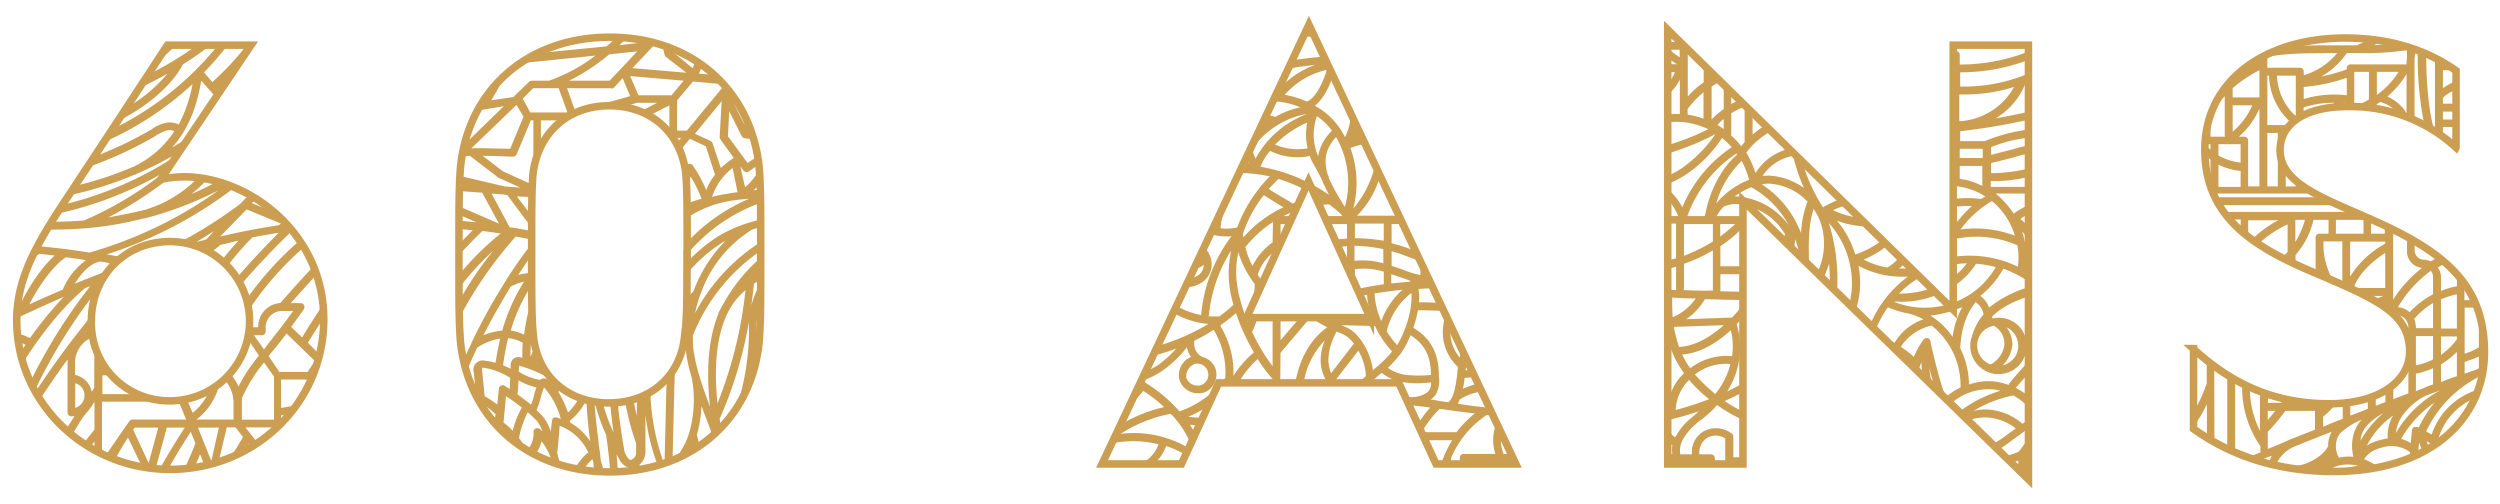 <svg id="Layer_1" data-name="Layer 1" xmlns="http://www.w3.org/2000/svg" viewBox="0 0 598.12 120.7"><defs><style>.cls-1{fill:none}.cls-2{fill:#cb9e52}</style></defs><path class="cls-1" d="M129.76 99.5a10.43 10.43 0 012 3.8c.1-.9.2-1.7.3-2.7a3.33 3.33 0 01.3-.6 1.13 1.13 0 01.8-.1c.3.1.7.2 1 .3a18.13 18.13 0 00-4-7.5 18.29 18.29 0 00-.8 2.5 20 20 0 01-1 2.9zM405.46 89.6a44.06 44.06 0 004.9 4.7 18.78 18.78 0 003.6-7.2 11.9 11.9 0 00-8.5 2.5zM403.76 26.1v1.3a.9.9 0 00.5.1 20.25 20.25 0 013.3.9v-6.3a20.67 20.67 0 00-3.8 4zM399.56 41.8c.8-.4 1.6-.8 2.4-1.3a31.85 31.85 0 008.4-8.4 65.3 65.3 0 01-11.3 4.6 12.35 12.35 0 01.5 5.1zM410.86 29.9a13 13 0 011.5 1v-2.4a6.73 6.73 0 00-1.5 1.4zM424.16 42.1a15.38 15.38 0 017.4 2.9 43.5 43.5 0 01-2.6-7.7 10.88 10.88 0 00-7.3 4.8 10.45 10.45 0 012.5 0zM430.66 55.3c.1.1.1.3.2.4a24.85 24.85 0 011.4-7.1c.1-.1.1-.2.2-.3A13.69 13.69 0 00424 44a7.1 7.1 0 00-2.5.1 24 24 0 019.16 11.2zM467 83.7a19.1 19.1 0 00-4.8-5.8 11.6 11.6 0 00-7.4 5.1 18.31 18.31 0 013.1 2.4 23.78 23.78 0 012.3-4.1 1 1 0 011-.4.85.85 0 01.7.8 126.22 126.22 0 003.6 13.4 14.14 14.14 0 013.6-2.4 18.55 18.55 0 00-2-8.8c-.04-.1-.1-.1-.1-.2zM401.86 13.7v-1.8h-2.4a18.76 18.76 0 002.4 1.8zM476.56 48.1a25 25 0 00-7.5 6.8 26.39 26.39 0 0113 1.5 16.92 16.92 0 00-5.5-8.3zM468.86 35.6h5.5v2.2h-5.5zM416.56 47.1a16.93 16.93 0 0111.5 7 22.62 22.62 0 00-9.1-9.3 17.49 17.49 0 00-4 2.2 8.08 8.08 0 011.6.1zM467.16 80.6a20.46 20.46 0 012.3-7.1l-2.4.9a30 30 0 01-5.2 1.1 18.41 18.41 0 015.3 5.1zM405.66 71.4c-1.9 0-3.7-.1-5.6-.2 0 1.3 0 2.9.1 4.7a12.78 12.78 0 005.5-4.5zM404.06 90.9a10.82 10.82 0 00-3.2 7.2 74.65 74.65 0 008-2.6 35.05 35.05 0 01-4.8-4.6zM400.46 78.2v.2a39 39 0 001.2 4.6h.1c3.8-.2 7.5-2.4 10.6-5.2zM404.36 88.1a14.26 14.26 0 0110-2.9 16.49 16.49 0 00-.3-6.2c-3.3 3-7.3 5.5-11.6 5.8a16.41 16.41 0 001.6 2.9c.1.1.2.3.3.4zM530.76 44.6v.1h5.3v-3.8a15.47 15.47 0 01-5.3-1.5zM542.46 31.8h2.5v12.8h-2.5zM530.76 37.2a13.76 13.76 0 005.3 1.7v-4.4h-5.3zM409.76 69.5v-9.6a36 36 0 01-6.9 3.2v6c0 .1-.1.2-.1.3 2.3.1 4.6.2 7 .1zM468.86 42.8a15.16 15.16 0 015 1.5c.1 0 .2.1.4.2v-4.8h-5.4zM415.56 37c-.1-.1-.1-.2-.2-.3l-.2.2a30.32 30.32 0 00-11.5 14.8h4.2c1-5.9 4-11.6 7.7-14.7zM548.66 27.2l.6.6v-9.7h-4.5a13.82 13.82 0 003.9 9.1zM410.56 48.7a19.19 19.19 0 017.9-5.7c0-.1-.1-.2-.1-.3a19.44 19.44 0 00-1.7-4.2 22.72 22.72 0 00-6.1 10.2zM416.56 35a8.74 8.74 0 01.8-1v-8.5a19.12 19.12 0 00-3.2 1.6v5.3a19.47 19.47 0 012.4 2.6zM20.16 94.6A2.92 2.92 0 0018 91.7v5.9a3.12 3.12 0 002.16-3zM65.56 83.6c-.4.5-.9 1-1.3 1.6l2.6 3.8h6.7l1.8-2.6-6.8-6.6c-1 1.3-2 2.6-3 3.8zM115.66 80.2a14.81 14.81 0 014.5-1.1 45.45 45.45 0 015.2-11.7 10.69 10.69 0 00-3.2 1.2c-2.16 3.7-4.5 7.6-6.5 11.6zM64.06 82.4c1.3-1.7 2.7-3.4 4.1-5.3l2-2.7h-2.7a3.9 3.9 0 00-3.9 3.9v1a.9.9 0 01-.9.9h-1.9l2.4 3.4zM65.56 100.4V90.1l-2.4-3.4c-.5.7-1.1 1.4-1.6 2.1a40.73 40.73 0 00-3.7 6.5v5.1h7.7zM120.36 87.4c.7.3 1.3.6 1.8.8v-.8a2.38 2.38 0 01.5-1.4 2 2 0 012.2-.4h.1c0-1.2 0-2.4.1-3.6a8.94 8.94 0 00-3.5-1.1 62.53 62.53 0 00-1.2 6.5zM120.46 101.1a18.26 18.26 0 011.6 1.3c.2.2.4.5.6.7a21.09 21.09 0 012.2-5.6c-1.2-.9-2.5-1.9-3.8-2.7zM52.66 56.6c4.6-1.1 9.3-2 14-2.7l.6-.4L59 50.1zM49.36 57.3l1.8-2c-1.4.9-2.8 1.8-4.2 2.6zM123.86 94.1a.35.35 0 00-.1.2c1.1.8 2.1 1.6 3.3 2.5a17.23 17.23 0 00.7-2.1 8.93 8.93 0 01.6-2 16.08 16.08 0 01-4.3-1.7zM122 93.1l.1-2.7a16.71 16.71 0 00-6.2-2.4h-.5s-.1.1 0 .8l.6 6a22.34 22.34 0 013 2l.4-3.8a1 1 0 011.4-.7c.36.3.76.5 1.2.8zM52.36 102.3h-5l3.2 8 1.8-8zM481.86 20.8a39.11 39.11 0 01-11.7 1.8h-1.4V29a15.9 15.9 0 0013.1-8.2zM150.76 18.2l2 4.6h7.9l2.9-3.5-12.8-1.1zM411.56 53.6v3q1.95-1.5 3.6-3zM175.36 37.9c.1-.1.1-.1.2-.1l-3.1-4.3a2.19 2.19 0 00-.3-.5l.5-8.8-6.4 7.8 3.7 1.7a1.21 1.21 0 01.5.5l2 6a22.57 22.57 0 012.9-2.3zM175.26 40.2a14.39 14.39 0 00-4.9 6.9 34 34 0 013.4-.7h.1a20.24 20.24 0 012.6-.4c-.2-1-.4-2.1-.7-3.3a18.43 18.43 0 00-.5-2.5zM479.16 87.4a4.91 4.91 0 003.5-3.2 5 5 0 00-2.2-5.7c-.2-.1-.3-.1-.4-.2a7.06 7.06 0 011.4 4.2 8.27 8.27 0 01-2.3 4.9zM473.26 84.1a4.87 4.87 0 003 3.1 6.35 6.35 0 003.3-4.8 5 5 0 00-2.6-4.5 7.22 7.22 0 00-2 .9 4.91 4.91 0 00-1.7 5.3zM112.76 35.5h.1c1.8-.1 4.7 0 9.2.1l3.2-7.7-1.7-2.8zM152.46 12.3l-6.7.7a48.09 48.09 0 01-9.6 6.3h9.7zM15.56 61.6c-3.1 2.2-6.4 6.9-8.6 11.2 2.7-1.3 5.4-2.4 8.1-3.6a16.41 16.41 0 015.5-7c-1.6-.3-3.3-.5-4.9-.7z"/><path class="cls-1" d="M147 20.9a.91.91 0 01-.7.3v-.1h-10.6l2 5.6 13.1-3.7-1.8-4.3zM37.86 102.3h-5.6l-.4.5 3.7 8 2.3-8.5zM127.56 21.1l-2.5 2.5 1.8 3.3h8.9l-2.1-5.8h-6.1zM409.76 53.6h-6.9v7.6a44.19 44.19 0 006.9-3.4zM331.76 79.3a28.53 28.53 0 002.5 3.3c2.1-3.5 3.7-8.7 3.4-12.5a16.21 16.21 0 00-5.9 9.2zM321.36 80l-.9-.4a4.88 4.88 0 01-.7-.3c-2.3 4.5-2.3 7.6-1.3 10l5.3-6.9c.1 0 .1-.1.2-.1a6.87 6.87 0 00-2.6-2.3zM330 79.9a.1.1 0 01-.1-.1L329 78l-8.2-.2c.2 0 .3.1.4.1l.9.4c3 1.2 5.9 5.9 6.4 10.3a17.41 17.41 0 011.4-1.2.1.1 0 00.1-.1.1.1 0 01.1-.1 29.12 29.12 0 003-3.1 22.85 22.85 0 01-3.1-4.2zM335.06 84.7c-.1 0-.1.1-.2.2a27 27 0 01-2.8 3.1 9.34 9.34 0 004.4 1.7 29.08 29.08 0 005.9 0v-.2c-.1-2.3-.3-6.5-4.9-9.3a21.08 21.08 0 01-2.4 4.5zM283.76 90.3a2.8 2.8 0 003.2 1.9h.2a2.65 2.65 0 00-.8-5.2 1.27 1.27 0 00-.6.1 3.25 3.25 0 00-2 3.2zM551.16 23.7a25 25 0 0110.3-.9v-4.2a41.21 41.21 0 01-10.3 2.2zM337.46 67.2c-.8-.3-1.6-.6-2.5-.9-.7-.2-1.4-.5-2.1-.7v2.2c1.4-.1 2.9-.3 4.5-.4 0-.1 0-.2.1-.2zM578 93.6a13.36 13.36 0 011.8-.7 11 11 0 012.3-.9v-3.9a19.56 19.56 0 01-4.1 1.3zM335.56 69.3c-2.5.3-4.7.6-6.7.9a18.2 18.2 0 001.6 6.6 18.94 18.94 0 015.1-7.5zM582.06 72.5a18.19 18.19 0 00-4.5 3.8 6.47 6.47 0 01.4 2v.2h4.1zM573.66 73.5a4.74 4.74 0 012.8 1.2 21.44 21.44 0 015.6-4.3v-4.2a2.39 2.39 0 00-.5-1.4 28.58 28.58 0 00-7.9 8.7zM348.36 103.4h.1a26.81 26.81 0 014.4-4.5c-2.9-.3-5.7-.7-8.5-1.1-.1.1-.1.2-.2.3a25.45 25.45 0 00-4 5.3zM174.66 73.8a18.65 18.65 0 00-1 2c-2.2 5.1-2.9 12-2 20.7a101.52 101.52 0 006.7-27.1 18.83 18.83 0 00-3.7 4.4zM312.66 27.3c-5.2.7-11 4.6-13.1 8.7a11.92 11.92 0 01.8 2 23 23 0 0112.3-10.7zM294 64c.1-1.3.3-2.7.5-4a35.37 35.37 0 00-5.3 15.7h2.5a24.17 24.17 0 003.4-2.8A25.86 25.86 0 01294 64zM303.76 42.2a36.08 36.08 0 00-6.5-.8A26.43 26.43 0 00292 54.6a10.69 10.69 0 004-.2 34.39 34.39 0 017.76-12.2zM292 77.8c0 .1.1.3.1.4a21.42 21.42 0 013 11.8 24.26 24.26 0 014.9-5.7 50.15 50.15 0 01-4.3-9.4 36.48 36.48 0 01-3.7 2.9zM582.06 80.4H578v7a15.3 15.3 0 004.1-1.4zM317.66 41.8a1.9 1.9 0 01.3.9 54.75 54.75 0 003.8 6.8 21.86 21.86 0 00-2.1-16.7 9.3 9.3 0 00-2.4 4.3 10.64 10.64 0 00.4 4.7zM297.36 56c0 .3.1.5.1.8a29.23 29.23 0 019.6-7.2c-.5-.3-1.2-.7-1.8-1.1-1-.6-2-1.3-2.9-1.8a29.9 29.9 0 00-5 9.3zM312.76 29.3a24.45 24.45 0 00-7.7 5.3 14 14 0 007.8.9 14.38 14.38 0 01-.1-6.2zM315.36 37.4c0-.2.1-.4.1-.6a11.12 11.12 0 013.2-5.5 13.3 13.3 0 00-3.6-3.5 13.24 13.24 0 00.3 9.6zM298 59.1a17.42 17.42 0 001.7 4.5 15.42 15.42 0 014.8-5.6l.1-4.9a29 29 0 00-6.6 6zM317.46 16.7a18.72 18.72 0 00-10.1 6 20.22 20.22 0 015.3 1.6c2.1-.8 3.8-4.4 4.8-7.6zM331 63v-3.4a38.33 38.33 0 00-6.9-.8v3.6a17.83 17.83 0 016.9.6zM532.26 32.4V23a20.63 20.63 0 00-3.4 5.1v4.6h3.5a.37.37 0 01-.1-.3zM563.06 68.9h7.6v-8.4c-3.8 2.5-6.4 5.3-7.6 8.4zM540.56 17.1v-.3a31.17 31.17 0 00-6.4 4.3v2.2h6.4zM558.86 52.6h6.6v3.3h-6.6zM549.16 57.9a20.77 20.77 0 002.3-5.3h-2.3zM535.66 32.7H537a.9.9 0 01.9.9v11h2.7V26a19 19 0 01-4.94 6.7zM538.86 25.2h-4.7v6.3a17.11 17.11 0 004.7-6.3zM551.16 17.1v.9a16.18 16.18 0 008-5.3c-6.1 0-12.4 0-16.5.9h-.2v2.6h7.8a.9.9 0 01.9.9zM573.86 17.2h-5.2v5.5a19.48 19.48 0 005.2-5.5zM563.26 25.4a15.76 15.76 0 003.5-1.6v-6.6h-3.5zM575.66 98.3a9.29 9.29 0 00-2.5 5.3 27.26 27.26 0 0110.6-10.2l-3.3 1.2a14.79 14.79 0 00-4.8 3.7zM561.46 16.6v-.3a.9.9 0 01.9-.9h13.4a7.57 7.57 0 01.1-1.5V12a69.94 69.94 0 01-11.8.7h-2.6a18.21 18.21 0 01-6.1 5.6 42.38 42.38 0 006.1-1.7zM571.16 23.1a10.4 10.4 0 013.6 2.6 4.92 4.92 0 011 1.5v-9.5a21.62 21.62 0 01-4.6 5.4zM587.76 70.4a24 24 0 00-3.8 1.2v7h3.8zM574.46 105a8.92 8.92 0 012.3 1l.3-3.1c.1-.3.2-.6.5-.7a1.39 1.39 0 01.9 0c.1 0 .1.1.2.1a31.85 31.85 0 013.8-6 26.82 26.82 0 00-8 8.7zM593.06 88.1v-2.8c-1.1.5-2.3.9-3.4 1.3v2.8c1-.3 1.9-.7 2.9-1 .2-.1.3-.2.5-.3zM566.26 106.6a11.67 11.67 0 013.5-1.4 8 8 0 011.5-.3 9.56 9.56 0 011.3-5.5 20 20 0 00-6.3 7.2zM587.76 84.2a22.85 22.85 0 01-3.8 3v4.2c1.3-.5 2.5-1 3.8-1.4zM587.76 81.2v-.7H584v4.4a16.73 16.73 0 003.76-3.7zM562.26 66.2a22.24 22.24 0 018.4-7.9v-.5h-8.4zM553.86 102.8v-4.5h-7.1a41.13 41.13 0 01-4.2 5v4.1c1.8-.7 3.5-1.4 5.2-2.2 2-.8 4.1-1.6 6.1-2.4zM542.56 98.3v2.2c.6-.7 1.2-1.5 1.8-2.2zM544.86 110.5c0 .1-.1.2-.1.3h.2a9.12 9.12 0 006.7.1c2.6-1 4.5-2.5 5.3-4.1a6.76 6.76 0 01.9-3.5c-3.1 1.2-6.2 2.4-9.3 3.7a8.74 8.74 0 00-3.7 3.5zM570.26 98.8c-2 1.1-4.1 2.8-4.8 4.2a5.49 5.49 0 00-.7 2.4 24.82 24.82 0 015.5-6.6zM564.36 100.7a16.76 16.76 0 00-4.2 2.7c-1.5 1.4-1.7 4.1-.6 6.1a10.33 10.33 0 013.5-.2 10.23 10.23 0 01.7-7.1 6.78 6.78 0 011.3-1.8c-.2.1-.5.2-.7.3zM331.06 53.5h-6.9V57a40.2 40.2 0 016.9.6z"/><path class="cls-2" d="M37.05 15.39c.41-.36.82-.72 1.21-1.09 1.33-1.12 2.62-2.3 3.9-3.5h-2.1zM159.48 90.56v.74c-.1 3.5-.2 7.8-.3 12-.1 2.53-.11 5.06-.19 7.51.65-.22 1.29-.45 1.92-.7.07-2.22.08-4.56.17-6.91.1-4.3.2-8.6.3-12 0-1.14.07-2.3.12-3.46a16.14 16.14 0 01-2.02 2.82zM34 111.7c1.07.19 2.14.34 3.23.44l2.68-9.84h4.3c-2.29 3.51-4.22 6.72-6 9.91.68 0 1.36.07 2 .08 1.61-2.88 3.35-5.79 5.44-9l1.1 2.8c-.78 2-1.65 4-2.59 6 .79-.07 1.56-.17 2.33-.29.48-1 1-2.1 1.36-3.15l1.1 2.69c1.15-.26 2.27-.56 3.37-.92l1.93-8.17h2.1l1.8 2.3c-.94 1.61-1.92 3.21-2.9 4.79q1.64-.67 3.18-1.5l1-1.69.6.77c.53-.33 1.06-.66 1.58-1l-2.88-3.66h6.7v.74c.62-.55 1.22-1.13 1.8-1.72V99.4l2-.32c.57-.67 1.1-1.37 1.61-2.08-1.2.2-2.5.4-3.6.6v-6.8h6.8a.6.6 0 00.4-.1 35.9 35.9 0 002-5.9L73.66 82c1.23-2 2.49-4 3.79-6 0-1-.07-2.09-.18-3.11a234.91 234.91 0 00-5 7.83l-2.6-2.5 3-4.2a1.18 1.18 0 00.1-1 1 1 0 00-.8-.5h-2.4c2.12-2.4 4.16-4.65 6.17-6.81-.22-.67-.47-1.33-.73-2-2.59 2.76-5.2 5.65-7.94 8.79a5.69 5.69 0 00-5.3 5.7v.1h-2.09a18.37 18.37 0 01-.44 2.77l2.72 4c-.7.8-1.3 1.7-2 2.6a37.69 37.69 0 00-2.9 4.8 10.81 10.81 0 00-2.12-3.17 16.6 16.6 0 01-1.37 1.41 8 8 0 012.29 5.56v4.1H47a15.06 15.06 0 005.56-8.74 19.38 19.38 0 01-2.36 1.63 13.55 13.55 0 01-4.1 5.51l-1.44-3.33a17.17 17.17 0 01-2 .33l1.87 4.6H31.76a.91.91 0 00-.8.4l-1 1.4-.5.7c-.1.1-.1.2-.2.3l-4 5.82c.73.33 1.48.64 2.24.92 1-1.74 2-3.49 3.12-5.24zm41.36-25.3l-1.8 2.6h-6.7l-2.6-3.8c.4-.6.9-1.1 1.3-1.6 1-1.2 2-2.5 3-3.8zm-14.6-6.2h1.9a.9.9 0 00.9-.9v-1a3.9 3.9 0 013.9-3.9h2.7l-2 2.7c-1.4 1.9-2.8 3.6-4.1 5.3l-.9 1.2zm-2.9 16.1v-1a40.73 40.73 0 013.7-6.5c.5-.7 1.1-1.4 1.6-2.1l2.4 3.4v10.3h-7.7zm-5.5 6l-1.8 8-3.2-8zm-20.1 0h5.6l-2.3 8.5-3.7-8zM306.36 84.4l7.13-8.4H311l-4.63 5.4V76h-1.9v11.6a43.39 43.39 0 01-4.9-8.2 20.42 20.42 0 001.3-3.4h-1.95c-.11.38-.23.75-.35 1.1-1.9-4.5-3-9.1-2.8-13a23.2 23.2 0 01.5-3.8 22.88 22.88 0 003.9 7.6 23 23 0 01-.49 5l2.5-5.51a15.15 15.15 0 01-1.31-1.68c0-.1.1-.1.1-.2a10.94 10.94 0 013.5-5v1.84l1.9-4.18V53.6h2.07l.86-1.9h-2.23a22.5 22.5 0 012.8-1.24l1.06-2.34c-.56.17-1.12.36-1.66.58-.9-.6-2-1.2-3-1.8s-1.9-1.1-2.7-1.7c.7-.8 1.5-1.6 2.3-2.4a38.65 38.65 0 016.3 2.58l.78-1.72a39.52 39.52 0 00-11.38-3.76 13.31 13.31 0 012.3-3.8 14.51 14.51 0 006.8 1.5 11.15 11.15 0 002.7-.3 9.73 9.73 0 001.1 2.3c.5.9 1 1.9 1.6 3 .1.3.3.6.4.9v.1l1.5 3a42.65 42.65 0 00-4.72-2.79l1.3 2.86.92.53c-.22 0-.43.06-.64.09l.81 1.79c.78-.09 1.55-.16 2.33-.18a21.72 21.72 0 012.9 2.4c.1.1.2.3.3.4h-4.34l.86 1.9h4.58v3.5c-1 0-1.92.15-2.88.28l.79 1.74c.7-.08 1.39-.16 2.09-.22v4l-.32.12 2.22 4.91V64.4a16.37 16.37 0 016.9.6v3c-2.45.37-4.49.73-6.34 1.17l.75 1.66 1.59-.33a18.12 18.12 0 001.2 5.5h-14.4a3.11 3.11 0 00.79.6 16.92 16.92 0 002.9 1.7c-3.89 2.68-6.66 7.46-7.66 13.3h2a18.7 18.7 0 015-10.1c-1.69 4.53-.87 7.63.74 10.1H320c-.17-.2-.36-.4-.52-.6l5.5-7.1a13 13 0 011.8 6.1c-.59.52-1.18 1-1.76 1.6h2.72c.51-.44 1-.88 1.54-1.3a12.67 12.67 0 011.3-1.1 10.69 10.69 0 005.5 2.3 26.35 26.35 0 002.8.2c1.2 0 2.3-.1 3.5-.2a3.42 3.42 0 01-.4 1.8c-.8 1.2-3 1.8-4.6 1.7-.36 0-.8-.07-1.18-.09l.9 2c1.66.17 3.34.36 5.08.61a27.73 27.73 0 00-3 4l1.74 3.8h6.52a23.13 23.13 0 00-1.8 3.5.76.76 0 00-.2.5 14.58 14.58 0 00-.71 1.7h2.71a7.2 7.2 0 01-.3-1.4 23.14 23.14 0 018.5-10.3c.52 0 1 .11 1.57.18l-.91-1.93c-2.6-.29-5.16-.59-7.56-1a3.13 3.13 0 00.5-1 13.22 13.22 0 015.25-1.9l-.86-1.84A16.1 16.1 0 00350 93a17.82 17.82 0 00.4-2.6 9.15 9.15 0 002.43-.35l-.83-1.64a7.07 7.07 0 01-1.36.19c.1-.75.22-1.52.37-2.3l-1.31-2.77c-.17.66-.33 1.32-.46 2a9.28 9.28 0 01-2.12-7.44l-1.25-2.67a9.49 9.49 0 00-.53 2.21 11.34 11.34 0 003.5 10.2 11.14 11.14 0 00-.2 1.7c-.4 3-.8 5.6-2.1 6.7a30.62 30.62 0 01-3.2-.5 4.1 4.1 0 00-1.1-.1 5.35 5.35 0 001.3-1.3 6.69 6.69 0 00.7-4.3v-.6c-.1-2.3-.3-7.6-6.1-11a32.51 32.51 0 001.1-4.2c2.25 0 4.27.08 6.14.16l-.91-1.93c-1.58-.08-3.26-.13-5-.13a11.33 11.33 0 00-.1-3.2c1.1-.07 2.27-.13 3.48-.17l-.85-1.78h-.46v-1l-1.7-3.61v3.23a20 20 0 01-4.2-1.3l-2.7-.9v-3.5c.9.3 1.9.5 2.8.9l2.4.9c.58.2 1.07.39 1.65.58l-1.14-2.41-2.31-.87c-1.1-.4-2.3-.7-3.4-1v-4.6h2.66l-.94-2h-10a21.64 21.64 0 005.3-8.8 18 18 0 002.41 3.88L329 39.49a24.79 24.79 0 01-5.22 10.41 24.67 24.67 0 00-.7-14.5 25.62 25.62 0 013.52-1l-.83-1.76-.29.06c.06-.09.13-.17.2-.26l-.92-1.95-.18.21c0-.13.05-.27.09-.41l-1.46-3.08a13.35 13.35 0 01-1.43 5.59 17.45 17.45 0 00-5.7-6.6l-1.5-.9c2.15-1.68 3.59-4.91 4.34-7.21l-2.16-4.58c-2 .21-4.06.43-6.08.69h-.3l-1.19.17-1 2.16c.86-.21 1.73-.39 2.61-.53 1.3-.2 2.6-.3 3.9-.5a21.76 21.76 0 00-8.85 6l-1.31 2.78h.86a18.33 18.33 0 015.7 1.4 20.09 20.09 0 00-6 2.3c-.1 0-.1-.1-.2-.1a10.89 10.89 0 00-1.91-.33l-.87 1.86a8.69 8.69 0 01.88.07 17.84 17.84 0 00-1.49 1.21l-3.28 7c.17.44.34.88.47 1.33-.33 0-.68-.08-1-.13L289.55 56a13.65 13.65 0 003.91.57 4.87 4.87 0 001.2-.1 36.86 36.86 0 00-7.3 18.9 19 19 0 01-5.4-1.9l-.48-.33-.78 1.65.3.21a19.8 19.8 0 008.1 2.5 50.69 50.69 0 01-12.1 5.27l-1.1 2.35a50 50 0 005.51-1.72 28.33 28.33 0 01-4.4 4 22 22 0 01-2.87 1.45l-3.73 7.92a20.1 20.1 0 003.1-3.27c.1.1.2.1.3.2a31.76 31.76 0 014.7 3.7 35.66 35.66 0 00-10.35 4.16l-2.16 4.53a25.08 25.08 0 0111.19.21 8.4 8.4 0 01-4.1 4.6l-.25.1h3.76a4.13 4.13 0 010-.5 10.21 10.21 0 002.4-3.8 26.18 26.18 0 014.69 2.14l.74-1.61a25.65 25.65 0 00-16.33-3.43 33.53 33.53 0 0112-4.8 22.14 22.14 0 014.78 7.24l1.1-2.4c-.39-.75-.81-1.49-1.28-2.24.73.11 1.47.19 2.2.24l.87-1.89a25.77 25.77 0 01-3.47-.25 24 24 0 004.79-2.62l1.82-4.08a23.17 23.17 0 01-8.65 5.39h-.1a35.46 35.46 0 00-7.3-6.3 9.5 9.5 0 00-1.7-1 17.79 17.79 0 004.8-2.3 27.18 27.18 0 006-5.7 6.71 6.71 0 001 2.3 4.73 4.73 0 00-2.8 5.4 4.62 4.62 0 004.5 3.3 3.4 3.4 0 001-.1h.2a4.59 4.59 0 003-5.6 4.42 4.42 0 00-3.2-3c-.1-.1-.1-.1-.2-.1a3.58 3.58 0 01-1.7-3.8 34.2 34.2 0 004.6-2.6 19.9 19.9 0 012.8 11.5c-.3.41-.62.81-1 1.2h4.15a23.51 23.51 0 014.6-5.7 30.23 30.23 0 003.5 4.7v1h1.9zm37.8 13.7c.1-.1.1-.2.2-.3 2.8.4 5.6.8 8.5 1.1a26.81 26.81 0 00-4.4 4.5h-8.3a25.45 25.45 0 014-5.3zm-8.6-28.8a18.94 18.94 0 00-5.1 7.5 18.2 18.2 0 01-1.6-6.6c2-.3 4.2-.6 6.7-.9zm-11.8 13.1l-5.3 6.9c-1-2.4-1-5.5 1.3-10a4.88 4.88 0 00.7.3l.9.4a6.87 6.87 0 012.6 2.3c-.1 0-.1.1-.2.1zm6.3 4.8a.1.1 0 00-.1.1.1.1 0 01-.1.1 17.41 17.41 0 00-1.4 1.2c-.5-4.4-3.4-9.1-6.4-10.3l-.9-.4c-.1 0-.2-.1-.4-.1l8.2.2.9 1.8a.1.1 0 00.1.1 22.85 22.85 0 003.1 4.2 29.12 29.12 0 01-3 3.1zm12.3 2.3v.2a29.08 29.08 0 01-5.9 0 9.34 9.34 0 01-4.4-1.7 27 27 0 002.8-3.1c.1-.1.1-.2.2-.2a21.08 21.08 0 002.4-4.5c4.6 2.8 4.8 7 4.9 9.3zm-8.1-6.9a28.53 28.53 0 01-2.5-3.3 16.21 16.21 0 015.9-9.2c.34 3.8-1.3 9-3.4 12.5zm-1.4-17c.7.2 1.4.5 2.1.7.9.3 1.7.6 2.5.9-.1 0-.1.1-.1.2-1.6.1-3.1.3-4.5.4zm-8.7-12.1h6.9v4.1a40.2 40.2 0 00-6.9-.6zm-.1 5.3a38.33 38.33 0 016.9.8V63a17.83 17.83 0 00-6.9-.6zm-38.3 28.3a1.27 1.27 0 01.6-.1 2.65 2.65 0 01.8 5.2H287a2.8 2.8 0 01-3.2-1.9 3.25 3.25 0 011.96-3.2zm18.7-29.1a15.42 15.42 0 00-4.8 5.6 17.42 17.42 0 01-1.7-4.5 29 29 0 016.6-6zm.8-9.5c.6.4 1.3.8 1.8 1.1a29.23 29.23 0 00-9.6 7.2c0-.3-.1-.5-.1-.8a29.9 29.9 0 015-9.3c.9.5 1.9 1.2 2.9 1.8zm-.2-13.9a24.45 24.45 0 017.7-5.3 14.38 14.38 0 00.1 6.2 14 14 0 01-7.8-.9zm16.7 14.9a54.75 54.75 0 01-3.8-6.8 1.9 1.9 0 00-.3-.9 10.64 10.64 0 01-.4-4.7 9.3 9.3 0 012.4-4.3 21.86 21.86 0 012.1 16.7zm-6.7-21.7a13.3 13.3 0 013.6 3.5 11.12 11.12 0 00-3.2 5.5c0 .2-.1.4-.1.6a13.24 13.24 0 01-.3-9.6zm-7.7-5.1a18.72 18.72 0 0110.1-6c-1 3.2-2.7 6.8-4.8 7.6a20.22 20.22 0 00-5.3-1.6zm5.3 4.6a23 23 0 00-12.3 10.7 11.92 11.92 0 00-.8-2c2.1-4.1 7.9-8 13.1-8.7zM292 54.6a26.43 26.43 0 015.3-13.2 36.08 36.08 0 016.5.8 34.39 34.39 0 00-7.8 12.2 10.69 10.69 0 01-4 .2zm-2.8 21.1a35.37 35.37 0 015.3-15.7c-.2 1.3-.4 2.7-.5 4a25.86 25.86 0 001.1 8.9 24.17 24.17 0 01-3.4 2.8zm5.9 14.3a21.42 21.42 0 00-3-11.8c0-.1-.1-.3-.1-.4a36.48 36.48 0 003.7-2.9 50.15 50.15 0 004.3 9.4 24.26 24.26 0 00-4.94 5.7zM33.4 21c2.28-1 4.51-2.15 6.66-3.38a36.07 36.07 0 01-9.81 8.17l-2.15 3.26c7.13-3.56 13-8.56 15.66-13.65a73 73 0 006.57-4.6h-3.2a76.72 76.72 0 01-11.69 7.05zM181.06 80.3c0-.8-.1-1.6-.1-2.4a21 21 0 011-5.41v-4.62a18.78 18.78 0 00-2.19 5.23c.2-1.6.4-3.3.6-5v-.2c.51-.34 1-.68 1.6-1v-5.22a40 40 0 00-9 11.22.1.1 0 01-.1.1c-.2.3-.3.6-.5.9a5.94 5.94 0 01-.4.8c0 .1-.1.2-.1.3v.1c-2.3 5.7-3 13-2 22.2-1.7-4.5-3.4-9.2-4-14-.1-1-.1-2-.1-3A44.24 44.24 0 01182 60v-2.1a45.24 45.24 0 00-15.7 17 30.3 30.3 0 011.2-4.3c0-.1 0-.1.1-.2A29.37 29.37 0 01180 54.9c.65-.2 1.31-.38 2-.55v-1.81a33.9 33.9 0 00-10.29 4.06 37.59 37.59 0 00-7.3 6.14v2.73a35.39 35.39 0 018.3-7.37c.3-.2.6-.3.9-.5a33.38 33.38 0 00-7.7 12.1 12.62 12.62 0 00-1.54 1.8c0 1.35-.06 2.54-.1 3.61.05-.1.09-.21.14-.31-.07.37-.13.75-.18 1.13-.07 1.31-.17 2.44-.3 3.45V80.3c0 1.1 0 2.2.1 3.2a36.93 36.93 0 001.1 5.6c0 .1 0 .1.1.2v.1c1.4 4.9.8 12.2-1.2 16.4-.6 1.3-1.4 2.5-2.1 3.7l-.16.26c1.14-.5 2.25-1.05 3.32-1.65.18-.34.37-.67.54-1l.12.61c.55-.32 1.08-.66 1.6-1-.2-.91-.4-1.82-.62-2.69a30.17 30.17 0 001.1-6.9c.2.5.4 1.1.6 1.6.69 1.79 1.42 3.68 2.07 5.56.71-.63 1.39-1.28 2-2-.12-.7-.23-1.4-.32-2.1a98.62 98.62 0 007-23.2v.9a60.19 60.19 0 01-3 19.79 33.71 33.71 0 004.19-9.21c.05-.29.11-.58.15-.88a.88.88 0 000 .15 37.64 37.64 0 001.05-5.65c.1-1.21.18-2.42.23-3.73-.28.64-.53 1.29-.74 1.94zm-9.4 16.2c-.9-8.7-.2-15.6 2-20.7a17 17 0 014.7-6.4 101.52 101.52 0 01-6.7 27.1zM59 71.56a18.25 18.25 0 01.57 2.56 74.16 74.16 0 0113.18-15c-.33-.55-.68-1.09-1-1.62A78 78 0 0059 71.56zM529.76 87.62q-.91-.68-1.8-1.38v5.46a37.92 37.92 0 01-3.2 7v3.45A34.85 34.85 0 00528 96.7v7.6c-.1 0-.2 0-.2.1l-.13.12c.7.44 1.4.86 2.13 1.27z"/><path class="cls-2" d="M16.16 86.8v11.9a.9.9 0 00.9.9 2.2 2.2 0 00.8-.1c-.1.1-.1.2-.2.3l-1.89 3c.47.43 1 .85 1.46 1.25l2-3.28a20.28 20.28 0 011.3-1.8A23.07 23.07 0 0022 97.1a3.49 3.49 0 01.6-.9v6.6q-1.3 1.59-2.61 3.27c.49.33 1 .65 1.51 1 .37-.47.73-1 1.1-1.42v2.05q.89.5 1.8.93V96.1h10.9a11.39 11.39 0 002.89-.38A18.71 18.71 0 0133 94.3h-8.5v-4.5h2.25a18.12 18.12 0 01-1.59-2h-.66v-1.07a19.1 19.1 0 01-1.5-3.1 8.16 8.16 0 00-.45 2.67v6.5l-.6.9a5.14 5.14 0 00-4-4v-2.9a6.58 6.58 0 014.23-6.15c-.11-.64-.2-1.29-.26-2l-.37.1.36-.44c0-.51-.07-1-.06-1.56s0-.84.06-1.26A214.27 214.27 0 008.47 93.78c.34.61.71 1.2 1.08 1.78 2.11-3.2 4.3-6.41 6.61-9.56zM18 91.7a2.92 2.92 0 012.2 2.9 3.12 3.12 0 01-2.2 3zM482.16 108.4c-.8.27-1.63.56-2.46.87l1.51 1.47 1.65-.54v1.7a1.65 1.65 0 00-.36.11l2.76 2.69v-2a5 5 0 01-.6-.53v-2.7l.6-.23v-4.21c-.76 1-1.5 2-2.2 2.94a3.55 3.55 0 01-.9.43zM26.88 30.91l-2 3.09a75.36 75.36 0 0021.18-13.9 33.66 33.66 0 01-3.3 9.7 4.66 4.66 0 00-3.1-.4 9.19 9.19 0 00-3.2 1.4l-.1.1a92.14 92.14 0 01-13.82 6.6l-1.7 2.57a93.59 93.59 0 0016.42-7.57l.1-.1A10.08 10.08 0 0140 31.2a2.39 2.39 0 011.7.2 23.77 23.77 0 01-9.8 8.5A83.9 83.9 0 0118 44.47l-1.52 2.26a85.39 85.39 0 0015.68-4.93h.2c.1-.1.2-.1.3-.2a88.55 88.55 0 0010.14-5.15l2.51-3.73a98.81 98.81 0 01-4.15 2.58c4.3-4.8 6-10.4 7-16l3.51 4 1-1.57-.46-.51 1.48-1 6.32-9.39h-1a67 67 0 01-8.2 8.8l-2-2.3a74.43 74.43 0 005.62-6.5h-2.28a73.86 73.86 0 01-25.27 20.08zM485.26 10.8h-.67l.67.07zM587.56 26.7v-1.9h-3.1v-1.4a8.6 8.6 0 013.1-1.92v-2a10.24 10.24 0 00-3.1 1.63V16.8h2.95a40.28 40.28 0 00-4.85-2.89v17.56c.64.43 1.28.87 1.9 1.33v-2.4h3.1v-1.8h-3.1v-1.9z"/><path class="cls-2" d="M15 49c-.48.73-1 1.44-1.4 2.15a88.66 88.66 0 0025.79-10 84.61 84.61 0 01-19.3 11.6c-2.5.2-5.1.3-7.7.3l-1.15 1.88h1.15q4.05 0 7.8-.3h.1a82.57 82.57 0 0014.2-2.4h.2c.1 0 .3-.1.4-.1a87.3 87.3 0 0017.2-6.6 100.36 100.36 0 01-30.9 14.9q-6.18-1-12.4-1.55a59.01 59.01 0 00-1.75 3.59c.7-.62 1.42-1.21 2.15-1.74 1.2.1 2.5.3 3.7.4-3.5 3.1-6.9 8.6-8.8 12.9l-.19.09c-.05.66-.08 1.33-.09 2C7.67 74.4 11.46 72.7 15.26 71a97 97 0 00-8.1 9.9 10.22 10.22 0 00-3-1.09c.06.67.14 1.34.24 2a7.47 7.47 0 011.71.69c-.44.6-.85 1.21-1.24 1.81.19.82.4 1.63.64 2.43C9.74 80.15 14.55 73.86 20.26 69a6.94 6.94 0 011.3-.5A128.42 128.42 0 007.24 91.37c.34.72.69 1.43 1.07 2.12a124.91 124.91 0 0114.9-24 18.26 18.26 0 012.68-4.72l-1.63.59c-1.6.6-3.1 1.2-4.6 1.8-.1 0-.1 0-.2.1a11.11 11.11 0 00-1.6.7c1.4-2.3 3.5-4.9 6.1-5.4 1.13.19 2.23.39 3.34.6a19.33 19.33 0 011.88-1.62c-1.2-.24-2.4-.47-3.62-.68a101.55 101.55 0 0030.57-16A32.25 32.25 0 0052 43.42q-3 1.63-6.2 3a33.65 33.65 0 003.81-3.55c-.75-.14-1.5-.26-2.24-.35a29.54 29.54 0 01-12.77 7.7q-4.2 1-8.7 1.8a93.7 93.7 0 0014.67-9.45c-.78.11-1.49.23-2.07.35l3.92-5.83A85.41 85.41 0 0115 49zm.09 20.25c-2.7 1.2-5.4 2.3-8.1 3.6 2.2-4.3 5.5-9 8.6-11.2l.1-.1c1.6.2 3.3.4 4.9.7a16.41 16.41 0 00-5.53 6.95zM349.26 109.5v1.5h1.8v-.5h6.5v.5h2v-.5h2.86l-.89-1.9h-1.87v-.2a8.23 8.23 0 01-.4-4.61l-1.21-2.58a10.81 10.81 0 00-.29 7.39h-7.6a.9.9 0 00-.9.9zM530.92 49.1h28.62c-1.4-.63-2.75-1.26-4-1.9h-25.65c.32.66.66 1.29 1.03 1.9zM287.36 61.5a6.8 6.8 0 01-.6.46l-1.23 2.61A8.9 8.9 0 00288 63.4a3.15 3.15 0 01-2.2 2.9h-.1a2.56 2.56 0 01-1.12.37l-.94 2h.46a5.14 5.14 0 002.5-.6 5.19 5.19 0 002.9-6.8 5.31 5.31 0 00-1.41-2.08l-.92 2a3.88 3.88 0 01.19.31zM524.83 83.56l-.07-.07v1c.04-.34.05-.63.07-.93zM524.66 83.4l.1.09v-.09zM575.86 60.1a4 4 0 003.6 4 29.4 29.4 0 00-6.9 7.6V55l-2-1v1.9h-3.3v-3.3h.24l-.44-.2-3.88-1.7H532c.45.62.92 1.22 1.43 1.8h2.65v2.6H536c.6.53 1.22 1 1.87 1.54V52.7h7.2a26.46 26.46 0 00-6.31 4.61c.5.37 1 .73 1.54 1.08a26.06 26.06 0 017-4.69v6.6a14.44 14.44 0 01-1.36 1.35c1.06.54 2.15 1.07 3.26 1.59V61a19.26 19.26 0 004.3-8.4h3.6v3.3h-2.2a.9.9 0 00-.9.9v8.56h.1c1.38.58 2.66 1.13 3.9 1.67a33.6 33.6 0 01-1.4-3.67 16 16 0 01-.7-5.6h4.5v10.36c2.08.93 4 1.82 5.62 2.68h4.18a13.48 13.48 0 00-2.24 1.06c.66.38 1.28.76 1.85 1.14.3-.14.59-.28.89-.4v1a19.61 19.61 0 012.14 1.78h.56a2.88 2.88 0 012.8 2.9v3a13.71 13.71 0 01.3 3 9.35 9.35 0 01-.3 2.35v7.47c-1.2.5-2.4.9-3.6 1.4v-3.45a15.36 15.36 0 01-1.9 1.36v2.79c-.8.3-1.6.6-2.3.9v-2.52a20.21 20.21 0 01-1.9.7v2.52c-.7.3-1.5.6-2.2.9h-.1c-.1.1-.3.1-.5.2a7.84 7.84 0 01-1.4.5v-3.16c-.58.08-1.18.15-1.8.2v3.76c-1.6.6-3.1 1.2-4.7 1.9v-2.4a18.43 18.43 0 003.09-3.15h-2.59c-.19.21-.39.42-.6.62v-.63c-1 0-2-.09-2.92-.17h-4.68l.39-.58c-.69-.12-1.38-.26-2.05-.42-.21.34-.43.67-.64 1h-3.2v-2.04c-.64-.21-1.28-.44-1.9-.68v9.45a23 23 0 01-2.42-10.47c-.62-.28-1.23-.57-1.83-.88a24.59 24.59 0 004.35 15v1.5c-1 .36-2 .77-3.07 1.19.85.31 1.72.59 2.6.85 1-.42 2-.84 3.07-1.24.1.2-.1.4-.2.7a5.2 5.2 0 00-.36 1.24 62.07 62.07 0 0013.74 1.83 9.13 9.13 0 013.12-1.47 9.78 9.78 0 014.5.1 25.57 25.57 0 00-5.77 1.4 54.73 54.73 0 0010.7-1c-.35-.25-.7-.51-1.13-.77a10.78 10.78 0 00-2.4-1.2c.9-1.4 2.2-2.3 4.6-2.9a7.49 7.49 0 016.4 1.2l-.14 1.5c.69-.28 1.37-.57 2-.88l.32-2.92.86 2.32a34.1 34.1 0 001.58-.89l-.64-1.73c.58.33 1.15.68 1.72 1 .6-.4 1.19-.81 1.75-1.24l-.67-.41a15.09 15.09 0 018.62-9.62 21.9 21.9 0 00.82-2.08A16.76 16.76 0 00581.76 104c-.4-.3-.9-.5-1.3-.8a28 28 0 0112.9-13.2l.44-.15a27.57 27.57 0 00.56-5.55 31.43 31.43 0 00-1.3-9.28v8.08a12.63 12.63 0 01-3.4 1.5v-11h3c-.23-.62-.5-1.21-.77-1.8h-2.28v-3.9a27.56 27.56 0 00-1.8-2.27v2.87a16.57 16.57 0 00-3.8 1.1v-3.2a3.85 3.85 0 00-.8-2.4c.63-.38 1.27-.72 1.91-1-.57-.5-1.15-1-1.77-1.47-.59.31-1.18.65-1.74 1a4.71 4.71 0 00-1.7-.4 2.22 2.22 0 01-2.2-2.2v-2.21c-.59-.35-1.18-.69-1.8-1zm-26.7-2.2v-5.3h2.3a20.77 20.77 0 01-2.3 5.3zm9.7-2v-3.3h6.6v3.3zm11.8 13h-7.6c1.2-3.1 3.8-5.9 7.6-8.4zm0-10.6a22.24 22.24 0 00-8.4 7.9v-8.4h8.4zm-28.1 40h1.8c-.6.7-1.2 1.5-1.8 2.2zm0 9.1v-4.1a41.13 41.13 0 004.2-5h7.1v4.5c-2 .8-4.1 1.6-6.1 2.4-1.7.8-3.4 1.5-5.2 2.2zm14.4-.6c-.8 1.6-2.7 3.1-5.3 4.1a9.12 9.12 0 01-6.7-.1h-.2c0-.1.1-.2.1-.3a8.74 8.74 0 013.7-3.5c3.1-1.3 6.2-2.5 9.3-3.7a6.76 6.76 0 00-.86 3.5zm6.8-4.6a10.23 10.23 0 00-.7 7.1 10.33 10.33 0 00-3.5.2c-1.1-2-.9-4.7.6-6.1a16.76 16.76 0 014.2-2.7c.2-.1.5-.2.7-.3a6.78 6.78 0 00-1.3 1.8zm1 3.2a5.49 5.49 0 01.7-2.4c.7-1.4 2.8-3.1 4.8-4.2a24.82 24.82 0 00-5.5 6.6zm6.5-.5a8 8 0 00-1.5.3 11.67 11.67 0 00-3.5 1.4 20 20 0 016.3-7.2 9.56 9.56 0 00-1.3 5.5zm18.4-18.3c1.1-.4 2.3-.8 3.4-1.3v2.8c-.2.1-.3.2-.5.3-1 .3-1.9.7-2.9 1zm-11 15.7c-.1 0-.1-.1-.2-.1a1.39 1.39 0 00-.9 0c-.3.1-.4.4-.5.7l-.3 3.1a8.92 8.92 0 00-2.3-1 26.82 26.82 0 018-8.7 31.85 31.85 0 00-3.8 6zM584 71.6a24 24 0 013.8-1.2v8.2H584zm0 8.9h3.8v.7a16.73 16.73 0 01-3.8 3.7zm0 6.7a22.85 22.85 0 003.8-3V90c-1.3.4-2.5.9-3.8 1.4zm-.2 6.2a27.26 27.26 0 00-10.6 10.2 9.29 9.29 0 012.5-5.3 14.79 14.79 0 014.8-3.7zm-5.8-6v-7h4.1V86a15.3 15.3 0 01-4.1 1.4zm4.1.7V92a11 11 0 00-2.3.9 13.36 13.36 0 00-1.8.7v-4.2a19.56 19.56 0 004.06-1.3zm-4.1-9.6v-.2a6.47 6.47 0 00-.4-2 18.19 18.19 0 014.5-3.8v6zm3.6-13.7a2.39 2.39 0 01.5 1.4v4.2a21.44 21.44 0 00-5.6 4.3 4.74 4.74 0 00-2.8-1.2 28.58 28.58 0 017.86-8.7zM181.92 48.53c0-1.14 0-2.16-.06-3.11l-1.5.08a13.16 13.16 0 001.45-1.66c0-1.13-.1-2.17-.18-3.2a14.33 14.33 0 01-3.37 4.16c-.2-.8-.4-1.7-.6-2.6a20.48 20.48 0 01-.5-2.4l.7 1a1.23 1.23 0 00.8.4.76.76 0 00.5-.2l2.36-1.61q-.14-1-.3-2L178.86 39l-4.7-6.4.3-6 3 6a.1.1 0 00.1.1l.3.3h.1c.1 0 .2.1.3.1l2 .23a34.71 34.71 0 00-1.71-4.65l-.41 1.22-3.9-7.8.19-.23c-.38-.49-.78-1-1.19-1.43l-.8 1-8.1 9.8H162V24l3.8-4.5 7.24.66a29.06 29.06 0 00-2.22-2.22l-3.62-.34.85-1.92c-.51-.38-1-.74-1.57-1.09l-.78 1.71-4.9-4-.15-.68c-.7-.29-1.43-.54-2.16-.78l.51 2.26a.85.85 0 00.3.5l4.9 3.8-12.9-1.1 5.61-5.94c-.73-.2-1.48-.39-2.23-.55l-.28.29-6.2.7c.58-.55 1.15-1.13 1.72-1.71-.79-.07-1.58-.13-2.39-.16-.79.76-1.6 1.49-2.43 2.17l-16.51 1.62a35.43 35.43 0 00-4.15 2.42l18-1.84a39 39 0 01-11.1 6h-4.1a1.08 1.08 0 00-.7.3l-3.7 3.6c-1.8.3-3.5.5-5.3.8a65 65 0 003.16-5.85 32.31 32.31 0 00-6.42 8.31c2-.38 4.14-.67 6.26-1.06l-9.38 9.13q-.4 1.61-.66 3.27l.44-.4c.3 0 .8-.1 1.5-.1l6.8 5.2c.1 0 .1.1.2.1l5.1 2.3-3.8-.3L110 42.08c-.06 1.12-.11 2.3-.14 3.63l5.51.39 4 7.4-9.57-4.15v2l4.2 1.85-4.19-.42v2l3.3.31c-1.13 1.12-2.22 2.24-3.3 3.36V61c1.8-1.94 3.66-3.86 5.6-5.74 1.6.2 3 .4 4.4.6a66.07 66.07 0 00-10 9.92v3.2A62.54 62.54 0 01118 60a85.22 85.22 0 00-8.18 12.09c0 1.5 0 2.82.07 4a96.12 96.12 0 0113.51-19.5c1.27.25 2.53.5 3.8.69v-2c-1.64-.33-3.24-.61-4.9-.87h-.4v-.1l-4.3-8 2.8.2 1 .2 5.8 7.77v-2.86L123.66 47l3.56.15c0-1.12 0-2.1.09-3l-7-3.16-4.8-3.7c2.2 0 4.8.1 7.2.2a1 1 0 00.9-.6l3.4-8.1h.6v8l.5 1.84a19.19 19.19 0 011.3-3.55V28.8h5.18a18.57 18.57 0 0111.22-3.5 20.71 20.71 0 013.19.25l3.41-.95h4.8l-4 2.07a18.36 18.36 0 012.1 1l4.84-2.46v6h-.45A17.17 17.17 0 01161 33h1.87v.1l-1.06 1.24c.3.56.58 1.13.83 1.73l2.43-2.87 3.8 1.8 2.2 6.8a13.59 13.59 0 00-2.1 3.7 33.68 33.68 0 00-3.2-5.9 1 1 0 00-.9-.4c-.3 0-.6.3-.8.6l-.21.55c.08.48.16 1 .21 1.45.07 1 .13 1.93.17 3 .34-.86.69-1.72 1-2.54a29 29 0 012.6 5.3c-1.2.32-2.39.71-3.54 1.14v3.47a26.37 26.37 0 019.81-4 39.61 39.61 0 015.1-.6A43.2 43.2 0 00164.36 58v2.87a41.11 41.11 0 0117.56-12.34zM145.76 13l6.7-.7-6.6 7h-9.7a48.09 48.09 0 009.6-6.3zm-23.7 22.6c-4.5-.1-7.4-.2-9.2-.1h-.1l10.8-10.4 1.7 2.8zm4.8-8.7l-1.8-3.3 2.5-2.5h6.1l2.1 5.8zm10.8-.2l-2-5.6h10.6v.1a.91.91 0 00.7-.3l2-2.2 1.8 4.3zm15.1-3.9l-2-4.6 12.8 1.1-2.9 3.5zm17.7 11.4a1.21 1.21 0 00-.5-.5l-3.7-1.7 6.4-7.8-.5 8.8a2.19 2.19 0 01.3.5l3.1 4.3c-.1 0-.1 0-.2.1a22.57 22.57 0 00-2.9 2.3zm3.4 12.2h-.1a34 34 0 00-3.4.7 14.39 14.39 0 014.9-6.9 18.43 18.43 0 01.5 2.5c.3 1.2.5 2.3.7 3.3a20.24 20.24 0 00-2.6.4zM528.86 34.5v1.3c-.49-.39-1-.87-1.37-1.26V37.15a11.09 11.09 0 001.37 1.05v6.3h-.06c.2.62.43 1.22.68 1.8h24.33a27.07 27.07 0 01-4.55-3v1.3h-2.4v-4a8.39 8.39 0 01-1.4-4.68 8.51 8.51 0 012.38-6h-5.38V18.1h.4a15.43 15.43 0 004.4 10.4c.34.34.68.67 1 1a12 12 0 012.88-1.94V25.7a22.28 22.28 0 017.3-1.1q-.4.58-.87 1.14c.78-.1 1.6-.16 2.46-.2.21-.31.42-.62.61-.94a2.2 2.2 0 01.8.1v.8h.1a43.36 43.36 0 017.1.57V24.9a3.51 3.51 0 00.8-.5 7.59 7.59 0 013.9 2.4c.12.15.22.31.33.46a35 35 0 014 1.51V14c.09-.69.2-1.38.32-2.08a44.46 44.46 0 00-4.84-1.45c-1.58.16-3.28.27-5.08.33.52-.33 1-.68 1.52-1-1-.15-1.91-.28-2.89-.38a24.14 24.14 0 01-2.83 1.42h-4.3c-4.2 0-8.43 0-12.09.23a33.36 33.36 0 00-9.78 4.77h.87a29.83 29.83 0 00-3.78 2.43 23.69 23.69 0 00-7.29 16.27zm7.2 10.2h-5.3v-5.3a15.47 15.47 0 005.3 1.5zm0-5.8a13.76 13.76 0 01-5.3-1.7v-2.7h5.3zm8.9-7.1v12.8h-2.5V31.8zm4.3-4l-.6-.6a13.82 13.82 0 01-3.9-9.1h4.5zm12.2-5a25 25 0 00-10.3.9v-2.9a41.21 41.21 0 0010.3-2.2zm5.3 1a15.76 15.76 0 01-3.5 1.6v-8.2h3.5zm1.9-1.1v-5.5h5.2a19.48 19.48 0 01-5.2 5.5zm7.1 4.5a4.92 4.92 0 00-1-1.5 10.4 10.4 0 00-3.6-2.6 21.62 21.62 0 004.6-5.4zm-14.3-14.5h2.6a69.94 69.94 0 0011.8-.7v1.9a7.57 7.57 0 00-.1 1.5h-13.4a.9.9 0 00-.9.9v.3a42.38 42.38 0 01-6.1 1.7 18.21 18.21 0 006.1-5.6zm-19 .9h.2c4.1-.9 10.4-.9 16.5-.9a16.18 16.18 0 01-8 5.3v-.9a.9.9 0 00-.9-.9h-7.8zm-1.9 31h-2.7v-11a.9.9 0 00-.9-.9h-1.3a19 19 0 004.9-6.7zm-6.4-23.5a31.17 31.17 0 016.4-4.3v6.5h-6.4zm0 4.1h4.7a17.11 17.11 0 01-4.7 6.3zm-5.3 2.9a20.63 20.63 0 013.4-5.1v9.4a.37.37 0 00.1.3h-3.5zM586.43 103.24a26 26 0 003.67-4.42 13 13 0 00-3.67 4.42zM263.66 111h1.75l-1.22-1.12zM410.26 109.6a.9.9 0 00-.9-.9h-2.8v-.1a4.27 4.27 0 011.8-3.8 4.12 4.12 0 014.4.1v6.1H417v-1.6h-2.3v-4.9a.91.91 0 00-.3-.7 6.19 6.19 0 00-7-.5 5.77 5.77 0 00-2.6 5.4H402a6 6 0 01.1-2.3c0-.1 0-.1.1-.2a4.18 4.18 0 01.4-1 13.45 13.45 0 013.2-3.8 7.55 7.55 0 011.4-1.1 30.84 30.84 0 002.7-2.4c.3-.3.6-.7.9-1a37.51 37.51 0 006.2 3.57v-2a36.6 36.6 0 01-4.4-2.52c1.5-.64 3-1.39 4.4-2.17v-2.1c-1.23.7-2.51 1.36-3.8 2a19.39 19.39 0 002.3-16.1c.52-.57 1-1.13 1.5-1.69v-3a38.13 38.13 0 01-2.6 3.08l-11 .4a14.77 14.77 0 004.5-4.8c2.94.09 6.05.18 9.1.2v-1.98c-1.83 0-3.59-.09-5.4-.09v-4.1h5.4v-1.9h-5.4v-4.8a30.21 30.21 0 005.4-4.54V51.7h-6.3a13.66 13.66 0 011.5-2.1.1.1 0 00.1-.1 6.68 6.68 0 014-.6c.24 0 .46.09.7.14V48l1.39 1.36a14.61 14.61 0 018.71 6.74c-.22.37-.46.73-.7 1.08l2.75 2.69c.15-.88.28-1.77.35-2.67a25.41 25.41 0 011.07 4.06l2.23 2.17v-.63c-.1-4.3-.2-8.8 1.1-12.8a12.89 12.89 0 011.7 3.3 15.84 15.84 0 01-.85 12l1.38 1.34a18.23 18.23 0 001.47-3.58 42.82 42.82 0 01.15 5.16L439.5 70a45.63 45.63 0 00-1.94-16.62A21.55 21.55 0 01443 69.5a19.38 19.38 0 01-.58 3.32l1.52 1.49a22.11 22.11 0 001-4.61 20.86 20.86 0 00-.3-6.1 22.07 22.07 0 0010.5 2.6h1.3a27.6 27.6 0 00-9 11.46l1.3 1.27a25.58 25.58 0 012.93-5.43 21.34 21.34 0 004.9 1.5 14.19 14.19 0 013.6 1.4 12.94 12.94 0 00-6.9 5.6c-.2-.1-.3-.1-.5-.2a.35.35 0 01-.2-.1 16.45 16.45 0 00-1.58-.57l7.95 7.76a18.14 18.14 0 01.73-2.19c.06 1.12.18 2.19.34 3.24l2.29 2.23a30.55 30.55 0 01-.73-4.07c.42 1.57.87 3.12 1.33 4.66l3.88 3.79a13.4 13.4 0 0110.39-3.35 7 7 0 011.4.3 30.82 30.82 0 00-9.8 5l2.13 2.08a11.9 11.9 0 014.87-.67 12.3 12.3 0 016.5 2.6l-2.9 2.1a24.23 24.23 0 01-2.64 1.67l1.36 1.32a24.64 24.64 0 002.38-1.59l4.9-3.58v-2.1l-1.5 1.08a13.76 13.76 0 00-7.9-3.4 12 12 0 00-3.8.3 29.11 29.11 0 019.5-3.7 13.47 13.47 0 013.7 2.91V94.9a15 15 0 00-3.1-2.1c.8-1 1.8-2 2.7-3.1.14-.14.26-.3.4-.44v-2.91c-.58.67-1.17 1.36-1.8 2.05-1 1.1-2 2.3-2.8 3.3-.1.1-.1.2-.2.4a17.68 17.68 0 00-3.1-.8 14.08 14.08 0 00-6.4.7 19.54 19.54 0 00-2.1-8.7c.3-4.8 1.4-8.1 3.7-11a4.52 4.52 0 011.9 2.9 14.1 14.1 0 00-2.8 5.3 6.69 6.69 0 00-.1 4.2 6.87 6.87 0 005.9 4.8h.5a6.77 6.77 0 003.5-12.6 6.87 6.87 0 00-4.9-.7.6.6 0 00-.1-.4c2.31-2.39 5.46-3.77 8.8-4.92v-2.19a27.64 27.64 0 00-9.5 4.91 5.38 5.38 0 00-2.1-2.8 21.43 21.43 0 005.5-6.5 24.44 24.44 0 016.1 3.12v-2.25l-.8-.47a19.39 19.39 0 00-.8-9.3 18 18 0 011.6 2v-3.09a17.93 17.93 0 00-2-1.91 22.63 22.63 0 012-1.3V49a23.43 23.43 0 00-3.6 2.11 21.77 21.77 0 00-4.3-4.8h7.9V44.7h-9.1v-1.4a33.38 33.38 0 009.1-1v-2a37.11 37.11 0 01-9 1.12V39c1.7-.4 3.7-.9 5.6-1.4 1.11-.35 2.26-.64 3.4-.92v-1.93c-1.28.29-2.62.59-3.9 1-1.7.4-3.5.9-5.1 1.3V35.2a32 32 0 019-2.25V31a39.93 39.93 0 00-10.5 2.76h-5.9V31.4a158.12 158.12 0 0016.4-2.77v-1.89c-2.63.58-5.3 1.14-7.9 1.56a17 17 0 007.1-8.3l.8-.36v-2.07a39.81 39.81 0 01-16.4 3.13v-3.4h.1a45.68 45.68 0 0016.3-3v-2a44.61 44.61 0 01-16.5 3.14V13.1a.9.9 0 00-.9-.9h-.6v32.27a17.13 17.13 0 015.8 1.53 16.18 16.18 0 011.8 1c-.3.2-.7.4-1 .6a27 27 0 00-6.6 0v1.9a25.89 25.89 0 014.4-.2 31.51 31.51 0 00-4.4 4.92v3.49c.1-.17.19-.34.3-.51a24.24 24.24 0 0115 1.5 17.3 17.3 0 01.1 5.1 26.69 26.69 0 00-15.4-2.35v1.86a18.25 18.25 0 013.2-.31 14.81 14.81 0 01-3.2 3.22v2.29a17.59 17.59 0 005.4-5.41 24.3 24.3 0 014.7.8c0 .1-.1.1-.1.2a19.26 19.26 0 01-10 8.31v1.69L466 72.83a19.83 19.83 0 01-12.91-.63 10.82 10.82 0 011.8 0 22.72 22.72 0 008.7-1.73L462 69a22.53 22.53 0 01-7.66 1.24 23.66 23.66 0 015-3.89l-2.24-2.19a20.5 20.5 0 01-2.72.08 10.64 10.64 0 001.4-1.37l-1.36-1.34a10.33 10.33 0 01-2.86 2.47 18.24 18.24 0 01-5.7-1.9 22.28 22.28 0 005.72-3.38l-1.29-1.27a21.6 21.6 0 01-6.43 3.45 22 22 0 00-4.4-8.1 22.48 22.48 0 007.5 1.39l-2.12-2.08a20.71 20.71 0 01-6.28-1.81 16.6 16.6 0 013.21-1.2l-1.46-1.44a20.52 20.52 0 00-4.15 1.94 39.58 39.58 0 01-4.93-10.84L428 35.59a13.22 13.22 0 00-8 5.81 23.77 23.77 0 00-2.2-4.9l.1-.1a18.09 18.09 0 015.83-5L422.3 30a22.75 22.75 0 00-3 2.2V27l-3.15-3.09c-.64.29-1.28.61-1.95 1V22l-1.8-1.76v5.86a17.38 17.38 0 00-2.9 2.5v-7.9a23.07 23.07 0 012.13-1.21l-1.4-1.37c-.25.12-.5.25-.73.38v-1.1l-1.9-1.86v4.16a20.54 20.54 0 00-3.8 3.4V11.9h.09L402 10v.06h-3v3.75a24.17 24.17 0 002.2 1.55H399v1.9h1.7a10.46 10.46 0 01-1.7 2.86v2.62a12.51 12.51 0 002.9-3.68v8.2a20.19 20.19 0 00-2.9.14v1.9a16.14 16.14 0 015 .1 19.79 19.79 0 014.7 1.5 56.62 56.62 0 01-9.7 3.82V44a23.35 23.35 0 004-2 30.79 30.79 0 009-9 23.91 23.91 0 012.3 2.2.1.1 0 00-.1.1 32 32 0 00-11.7 14.3 14.87 14.87 0 00-3.5-4.38v2.47a14.3 14.3 0 012.5 4H399v1.8h2v8.3c-.68.2-1.34.37-2 .54v2c.66-.15 1.32-.32 2-.52v5.6c-.67-.06-1.33-.09-2-.14V80.6a21.49 21.49 0 003.5 8.1c.1.2.3.4.4.6a12.26 12.26 0 00-3.9 9.2v2a71.75 71.75 0 007.4-2.09c-.2.2-.4.3-.5.5-.5.4-.9.8-1.4 1.2a13.52 13.52 0 00-3.6 4.4c-.1-.1-.1 0-.2.1a11.74 11.74 0 01-1.7-1.74v2.7a10.37 10.37 0 001.1.94 7.39 7.39 0 000 2.1H399v1.9h1.1v.5h1.9v-.4l.1-.1h6.3c-.1.1-.2.1-.2.2l-.26.3h2.36zm1.3-56h3.6q-1.65 1.5-3.6 3zm68.9 24.9a5 5 0 012.2 5.7 4.91 4.91 0 01-3.5 3.2 8.27 8.27 0 002.3-4.9 7.06 7.06 0 00-1.4-4.2c.1.1.2.1.4.2zm-3.5-.6a5 5 0 012.6 4.5 6.35 6.35 0 01-3.3 4.8 4.82 4.82 0 01-1.3-8.4 7.22 7.22 0 012.04-.9zm-8.2-55.3h1.4a39.11 39.11 0 0011.7-1.8 15.9 15.9 0 01-13.1 8.2zm5.5 21.9c-.2-.1-.3-.2-.4-.2a15.16 15.16 0 00-5-1.5v-3.1h5.4zm.1-6.7h-5.5v-2.2h5.5zm-5.3 17.1a25 25 0 017.5-6.8 16.92 16.92 0 015.5 8.3 26.39 26.39 0 00-13-1.5zm0 37.8a14.14 14.14 0 00-3.6 2.4 126.22 126.22 0 01-3.6-13.4.85.85 0 00-.7-.8 1 1 0 00-1 .4 23.78 23.78 0 00-2.3 4.1 18.31 18.31 0 00-3.1-2.4 11.6 11.6 0 017.4-5.1 19.1 19.1 0 014.8 5.8c0 .1.1.1.1.2a18.55 18.55 0 012 8.8zm-2-18.3l2.4-.9a20.46 20.46 0 00-2.3 7.1 18.41 18.41 0 00-5.3-5.1 30 30 0 005.2-1.1zm-65.2-60.7a18.76 18.76 0 01-2.4-1.8h2.4zm5.7 14.7a20.25 20.25 0 00-3.3-.9.9.9 0 01-.5-.1v-1.3a20.67 20.67 0 013.8-4zM402 40.5c-.8.5-1.6.9-2.4 1.3a12.35 12.35 0 00-.5-5.1 65.3 65.3 0 0011.3-4.6 31.85 31.85 0 01-8.4 8.4zm10.4-9.6a13 13 0 00-1.5-1 6.73 6.73 0 011.5-1.4zm-2 63.4a44.06 44.06 0 01-4.9-4.7 11.9 11.9 0 018.5-2.5 18.78 18.78 0 01-3.64 7.2zm18.6-57a43.5 43.5 0 002.6 7.7 15.38 15.38 0 00-7.4-2.9 10.45 10.45 0 00-2.5 0 10.88 10.88 0 017.3-4.8zm-5 6.7a13.69 13.69 0 018.5 4.3c-.1.1-.1.2-.2.3a24.85 24.85 0 00-1.4 7.1c-.1-.1-.1-.3-.2-.4a24 24 0 00-9.2-11.2 7.1 7.1 0 012.5-.1zm4.1 10.1a16.93 16.93 0 00-11.5-7 8.08 8.08 0 00-1.6-.1 17.49 17.49 0 014-2.2 22.62 22.62 0 019.06 9.3zm-9.7-11.4c0 .1.1.2.1.3a19.19 19.19 0 00-7.9 5.7 22.72 22.72 0 016.1-10.2 19.44 19.44 0 011.66 4.2zm-4.2-10.3v-5.3a19.12 19.12 0 013.2-1.6V34a8.74 8.74 0 00-.8 1 19.47 19.47 0 00-2.44-2.6zm1 4.5l.2-.2c.1.1.1.2.2.3-3.7 3.1-6.7 8.8-7.7 14.7h-4.2a30.32 30.32 0 0111.46-14.8zm-12.3 16.7h6.9v4.2a44.19 44.19 0 01-6.9 3.4zm0 15.5v-6a36 36 0 006.9-3.2v9.6c-2.4.1-4.7 0-7-.1-.04-.1.06-.2.06-.3zm-2.8 2.1c1.9.1 3.7.2 5.6.2a12.78 12.78 0 01-5.5 4.5c-.14-1.8-.14-3.4-.14-4.7zm1.7 11.8h-.1a39 39 0 01-1.2-4.6v-.2l11.9-.4c-3.14 2.8-6.84 5-10.64 5.2zm.7 1.8c4.3-.3 8.3-2.8 11.6-5.8a16.49 16.49 0 01.3 6.2 14.26 14.26 0 00-10 2.9c-.1-.1-.2-.3-.3-.4a16.41 16.41 0 01-1.64-2.9zm-1.6 13.3a10.82 10.82 0 013.2-7.2 35.05 35.05 0 004.8 4.6 74.65 74.65 0 01-8.04 2.6zM580.46 12.91c-.65-.28-1.31-.56-2-.81a78.9 78.9 0 001.6 17.9c.83.45 1.63.93 2.42 1.44-1.48-4.83-2.02-12.16-2.02-18.53z"/><path class="cls-2" d="M120.86 67.4a.35.35 0 00-.1.2 142.91 142.91 0 00-8 14.5v.1c-.69 1.37-1.28 2.74-1.87 4.15.21.91.44 1.81.72 2.68.78-2 1.63-3.93 2.55-5.83a13.25 13.25 0 015.5-2.2c-.4 1.8-.8 3.8-1.1 5.8a18.43 18.43 0 00-2.5-.5 2.26 2.26 0 00-2.7 2.9l.5 4.9-.29-.1c.4.84.84 1.65 1.31 2.44a13.57 13.57 0 013.68 2.66l-.1.8a8.79 8.79 0 00-1.73-.69 31.57 31.57 0 004 4.44h.07a32.89 32.89 0 005.07 3.83 18.26 18.26 0 00-1.71-2.67 23.9 23.9 0 012.1-6.2c.8.7 1.5 1.4 2.2 2.1a8 8 0 011.3 2.5l-.5-.5a1.09 1.09 0 00-1.1-.2.87.87 0 00-.5.9 6.18 6.18 0 01-1.1 3.8 1.92 1.92 0 01-.37.46c.61.37 1.22.71 1.86 1l.31-.4a8 8 0 001.2-2.7 13.48 13.48 0 012.45 4.83c1.18.43 2.39.81 3.63 1.13a1.7 1.7 0 00-1.28-.66H134c-.2-.8-.5-1.6-.7-2.6.2-1.4.3-2.7.4-3.8.1-.8.1-1.7.2-2.6a12.16 12.16 0 016.7 6.1c0 .1.1.1.2.2a13.88 13.88 0 00-3.16 3.8c.64.13 1.29.24 2 .34a11.65 11.65 0 012.11-2.44l.2.8c.08.63.14 1.29.21 1.94.77.06 1.54.11 2.33.13l-.74-2.47c-.1-1.1-.2-2.1-.4-3.2-.3-2.7-.7-5.5-.9-8.2a26.35 26.35 0 01-.2-2.8A42.64 42.64 0 00145 104c.37 2.4.74 5.59 1 8.9h1.85c-.1-1.42-.22-2.82-.34-4.16.2.4.5.8.7 1.2a3.74 3.74 0 001.3 1.5 2.39 2.39 0 001.4.5v.71c.71-.08 1.41-.18 2.11-.29v-1.22a3.86 3.86 0 001.4-2.9v-9a51 51 0 002.95 12.13c.5-.14 1-.3 1.49-.46a54.84 54.84 0 01-3.26-17.05 17.88 17.88 0 01-3.13 1.46c-.08 1.37-.13 2.73-.15 4.12-.3-1.27-.54-2.55-.76-3.84a17.7 17.7 0 01-2 .48 62.77 62.77 0 002.63 10v2.3A1.77 1.77 0 01151 110a.75.75 0 01-.5-.1 4.5 4.5 0 01-1.2-2.5c-.67-3.85-1.17-7.53-1.52-11.11-.6.06-1.2.09-1.82.1.23 2.33.49 4.68.84 7.11a44.87 44.87 0 01-2.61-7.16 20.13 20.13 0 01-3.89-.63c.1 1.19.1 2.39.2 3.49.2 2.1.4 4.3.7 6.4a13.78 13.78 0 00-4.8-4.5.6.6 0 00-.1-.4 14.82 14.82 0 004-5 15.92 15.92 0 01-1.73-.57 13 13 0 01-2.67 3.56 27.46 27.46 0 00-2.3-4.9c.19-.37.35-.76.51-1.15a15.24 15.24 0 01-1.41-1.24 2 2 0 01-.4.79 9 9 0 00-.9-1 1.7 1.7 0 00-1.7-.6 2.19 2.19 0 00-.5.3 13.28 13.28 0 01-5.1-2l.1-1.3v-.1a.37.37 0 01.3.1 27.87 27.87 0 018.17 3.78 16.49 16.49 0 01-2.91-3.88c-.45-.21-.9-.41-1.36-.6a8.2 8.2 0 01.48-1.28 19.11 19.11 0 01-.77-2.43 11.37 11.37 0 00-1.21 2.21 44.29 44.29 0 01.56-6.82c-.09-1.2-.15-2.57-.19-4.2a.76.76 0 00-.37 0 .75.75 0 00-.6.7 40.14 40.14 0 00-.9 5 11.91 11.91 0 00-3.2-1 40.48 40.48 0 015-10.83v-3.35l-.3.38a19.64 19.64 0 00-2.9.5q1.58-2.47 3.2-4.68v-2.78a108.58 108.58 0 00-6.34 9.09zm-1 24.9a.75.75 0 00-.5.7l-.4 3.8a22.34 22.34 0 00-3-2l-.6-6c-.1-.7 0-.8 0-.8h.5a16.71 16.71 0 016.2 2.4l-.1 2.7c-.4-.3-.8-.5-1.2-.8a.75.75 0 00-.9 0zm2.8 10.8c-.2-.2-.4-.5-.6-.7a18.26 18.26 0 00-1.6-1.3l.6-6.3c1.3.8 2.6 1.8 3.8 2.7a21.09 21.09 0 00-2.2 5.6zm6.7-7.9a18.29 18.29 0 01.8-2.5 18.13 18.13 0 014 7.5c-.3-.1-.7-.2-1-.3a1.13 1.13 0 00-.8.1 3.33 3.33 0 00-.3.6c-.1 1-.2 1.8-.3 2.7a10.43 10.43 0 00-2-3.8l-1.4-1.4a20 20 0 001-2.9zm-1-2.5a8.93 8.93 0 00-.6 2 17.23 17.23 0 01-.7 2.1c-1.2-.9-2.2-1.7-3.3-2.5a.35.35 0 01.1-.2l.2-3.1a16.08 16.08 0 004.3 1.7zm-3.3-10.7c-.1 1.2-.1 2.4-.1 3.6h-.1a2 2 0 00-2.2.4 2.38 2.38 0 00-.5 1.4v.8c-.5-.2-1.1-.5-1.8-.8a62.53 62.53 0 011.2-6.5 8.94 8.94 0 013.5 1.1zm.3-14.6a45.45 45.45 0 00-5.2 11.7 14.81 14.81 0 00-4.5 1.1c2-4 4.3-7.9 6.5-11.6a10.69 10.69 0 013.2-1.2zM587.46 35.21l.1.09v-.19zM313.63 6.91h-.95l-.89 1.89 2.71-.06zM532.86 89.72v17.66c.62.29 1.26.58 1.9.85V90.86c-.64-.36-1.28-.74-1.9-1.14zM59.6 46.57l-2.14 2.23A109.52 109.52 0 0142.94 58a18.71 18.71 0 015.43 1.52l.29-.08-.16.14a20 20 0 011.83 1c.8-.69 1.61-1.36 2.43-2 1.4-.3 2.9-.7 4.3-1A56.776 56.776 0 0053 62.4a18.78 18.78 0 011.38 1.3 68 68 0 016-6.9c2.1-.4 4.2-.8 6.3-1.1-3.45 3.45-6.84 7.09-10.07 10.79a17.06 17.06 0 011 1.65c3.86-4.45 8-8.8 12.19-12.84h.23a35.46 35.46 0 00-4.45-4.55l-5.32-2.15 1-1c-.54-.39-1.1-.71-1.66-1.03zM49.36 57.3l-2.4.6c1.4-.8 2.8-1.7 4.2-2.6zm17.9-3.8l-.6.4c-4.7.7-9.4 1.6-14 2.7L59 50.1z"/><path id="SVGID" d="M18.06 44.3c.4-.7 1-1.4 22-33.5h20l-21.6 32.1a29.09 29.09 0 015.6-.6c15.4 0 33.4 13.4 33.4 34.1 0 20.1-16.5 35.9-36.8 35.9C20.56 112.3 4 96.5 4 76.6c0-11.2 6-20.2 14.06-32.3zm22.6 51.6a19.05 19.05 0 100-38.1c-10.8 0-18.8 8.3-18.8 19a18.6 18.6 0 0018.8 19.1zM182 60.8c0 11.9 0 16.5-.4 21.3-2 18.4-16.2 30.8-35.7 30.8s-33.6-12.4-35.7-30.8c-.4-4.7-.4-9.3-.4-21.3s0-16.4.4-21.1c2-18.4 16.2-30.8 35.7-30.8s33.6 12.4 35.7 30.8c.4 4.7.4 9.2.4 21.1zm-17.6 0c0-10.8 0-15.2-.3-19-1-9.9-8.3-16.5-18.3-16.5s-17.2 6.6-18.3 16.5c-.3 3.7-.3 8.2-.3 19s0 15.7.4 19.4c.9 9.8 8.2 16.2 18.1 16.2s17.3-6.5 18.1-16.2c.56-3.7.56-8.6.56-19.4zM313.16 5.9l49.5 105.1h-19.1l-8.9-19.4h-43.1l-8.9 19.4h-19zm14.7 70.2l-14.8-32.7-14.8 32.6h29.6zM399 7.1l68.3 67V10.8h18v103.9L417 48v63h-18V7.1zm125.7 76.3c8.6 7.9 18.7 13.2 32.5 13.2 12.8 0 19.3-6 19.3-12.4 0-8.9-6.8-12.2-22.4-18.8-15-6.3-26.6-13.4-26.6-29.6 0-16.5 14.4-26.7 33.6-26.7 10.2 0 19.1 2.6 26.5 7.8v18.4a37.15 37.15 0 00-26-9.8c-10.4 0-16.1 4.3-16.1 10.4 0 8 10.4 11.5 21.6 16.5 18 7.9 27.3 15.8 27.3 31.9 0 15.5-12.4 28.5-36.1 28.5-13.8 0-24.9-4-33.5-10.2V83.4z" stroke="#cb9e52" stroke-miterlimit="10" stroke-width="1.8" fill="none"/></svg>